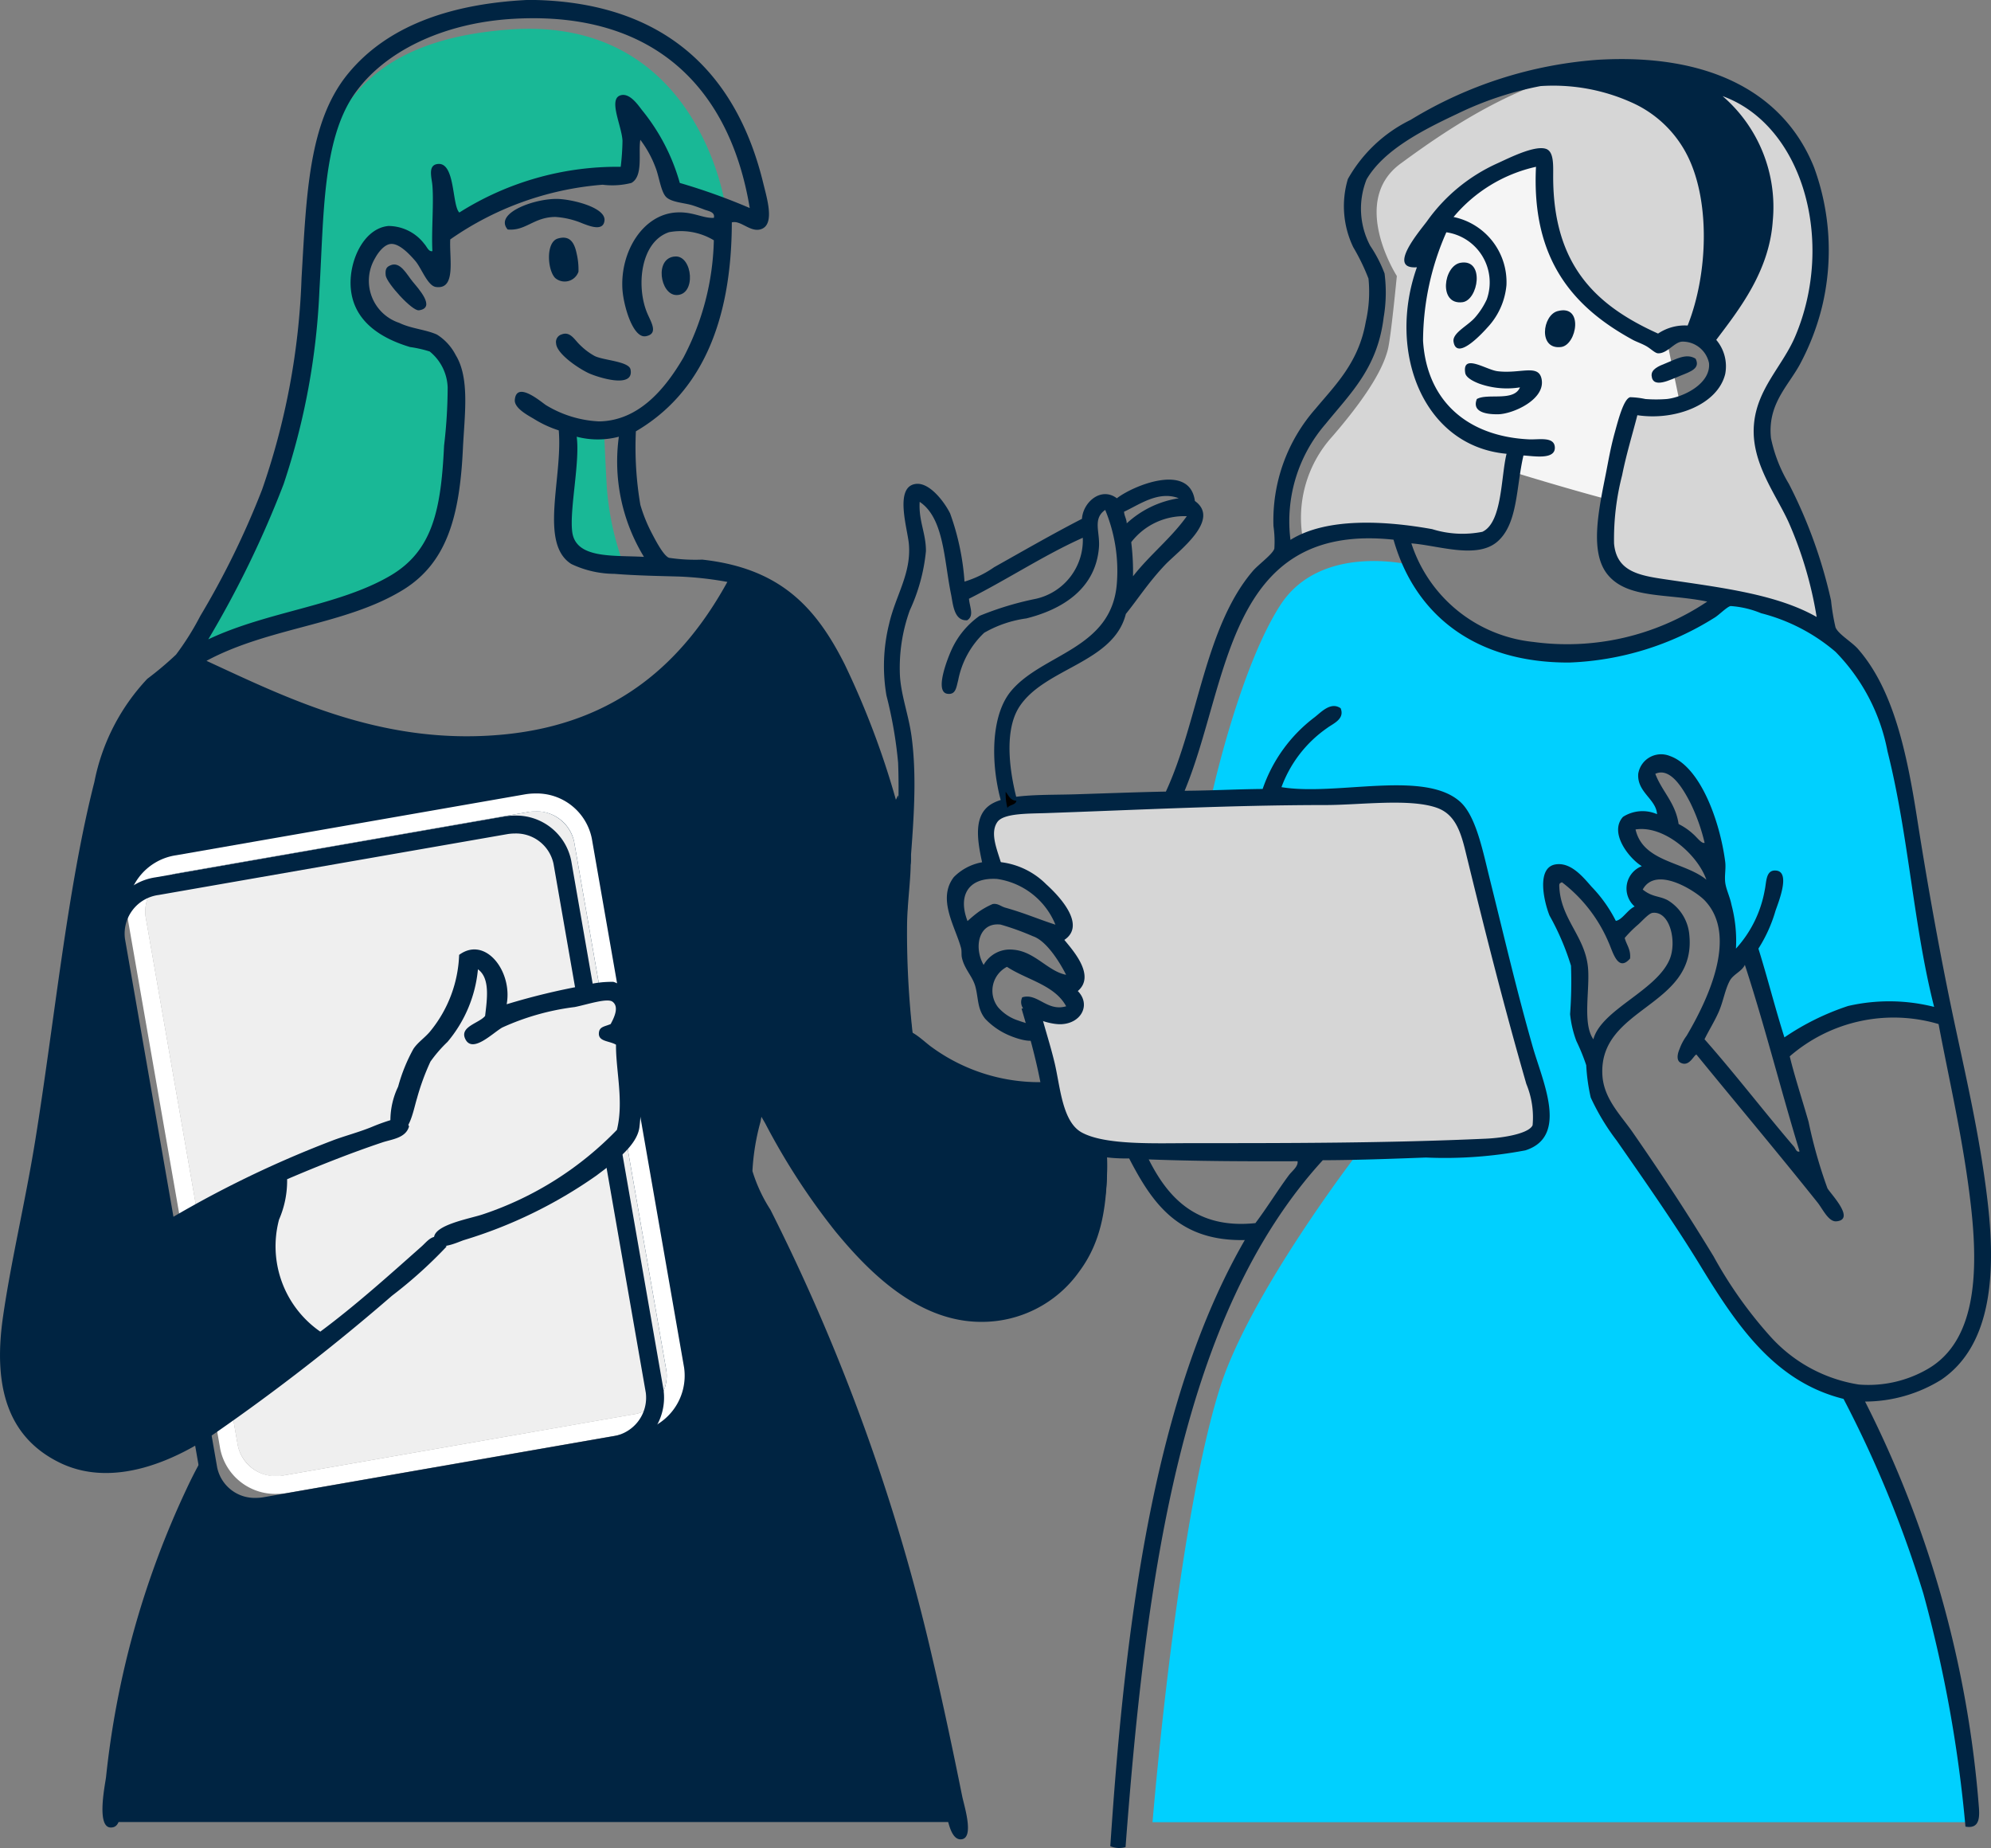 <?xml version="1.0" encoding="UTF-8"?> <svg xmlns="http://www.w3.org/2000/svg" width="96.979" height="90" viewBox="0 0 96.979 90"><rect x="0" y="0" width="96.979" height="90" fill="#808080" stroke="none"/><defs><style>.a{fill:#f5f5f5;}.a,.b,.c,.d,.e,.f,.i{fill-rule:evenodd;}.b{fill:#d6d6d6;}.c,.h{fill:#002442;}.d{fill:#19b896;}.e{fill:#00d0ff;}.f{fill:#efefef;}.g{fill:#fff;}</style></defs><g transform="translate(-2106.104 -775.142)"><path class="a" d="M2248.41,802.409s.349-10.808.874-11.4,5.939-4.081,5.939-4.081l4.193,2.97s1.766,3.1,1.756,3.91,2.205,11.026,2.205,11.026a2.044,2.044,0,0,1-1.1,1.4C2261.338,806.674,2248.41,802.409,2248.41,802.409Z" transform="translate(-74.62 -6.183)"></path><path class="b" d="M2207.043,860.077s-1.465-2.945,2.184-3.013,17.951-.262,17.951-.262,2.742-.429,3.232,1.572,3.363,13.277,3.363,13.277a1.308,1.308,0,0,1-.83,2.009c-1.683.457-20.222.262-20.222.262s-1.719.2-2.358-2.009-1.136-4.717-1.136-4.717,2.075.649,2.1,0-.743-.961-.743-.961,1.04-.119.7-.917a8.043,8.043,0,0,0-1.354-1.835s1.249-.243.567-1.135-1.614-1.827-2.184-1.878A4.391,4.391,0,0,1,2207.043,860.077Z" transform="translate(-52.776 -42.799)"></path><path class="b" d="M2249.761,800.479s-.418,4.157-1.486,4.324-5.875-.741-7.206-.262a7.26,7.26,0,0,1-1.615.48,5.887,5.887,0,0,1,1.4-5.154c2.151-2.487,2.559-3.673,2.707-4.236s.438-3.582.438-3.582-2.332-3.629.181-5.472c2.65-1.943,7.927-5.652,13.358-4.661,5.466,1,7.472,6.317,7.031,9.914a9.31,9.31,0,0,1-1.354,3.887c-1.13,1.811-1.567,3.19-1.441,3.844.191,1,1.964,4.394,2.358,5.939a31.082,31.082,0,0,1,.611,3.757,15.772,15.772,0,0,0-5.721-1.66c-3.7-.451-4.7-1.1-4.892-2.183s1.441-6.945,1.441-6.945,3.631.329,3.931-1.485c.5-3.01-2.533-1.79-2.533-1.79s-3.986-1.438-5.067-4.019a9.468,9.468,0,0,1-.7-4.8,7.156,7.156,0,0,0-4.105,1.922c-1.719,1.736-1.442,2.184-1.442,2.184s-2.387,6.193.742,8.473S2249.761,800.479,2249.761,800.479Z" transform="translate(-69.857 -3.466)"></path><path class="c" d="M2273.023,795.139a8.775,8.775,0,0,0,2.708-7.076,6.655,6.655,0,0,0-3.8-5.634,12.252,12.252,0,0,0-2.183-.437,24.678,24.678,0,0,0-3.8.35,7.542,7.542,0,0,1,4.455,1.354c5.2,3.617,1.922,11.094,1.922,11.094Z" transform="translate(-83.816 -3.586)"></path><path class="d" d="M2164.217,819.515s-.162,2.821-.262,3.538-.524,2.1.787,2.446a4.009,4.009,0,0,0,1.921.175,13.717,13.717,0,0,1-.742-3.538c-.078-1.306-.131-2.664-.131-2.664a1.425,1.425,0,0,1-.787.044A1.745,1.745,0,0,0,2164.217,819.515Z" transform="translate(-30.258 -23.244)"></path><path class="e" d="M2239.347,845.427c.845,1.9,3.406,12.972,3.406,12.972s1.32,2.435-.917,2.62-7.774.481-7.774.481-5.179,6.73-6.639,11.312c-1.956,6.14-3.112,19.047-3.294,21.184h40.193c-.117-.732-1.784-11.022-2.876-13.366-1.132-2.431-3.363-7.425-3.363-7.425s-2.984-.084-7.381-7.119c-2.268-3.628-4.035-6.13-4.717-7.6-.64-1.379-.262-1.834-.262-1.834a8.093,8.093,0,0,1-1-3.1,5.6,5.6,0,0,0-.437-2.577c-.313-.739-1.419-2.887-.743-3.1,1.165-.369,3.145,2.751,3.145,2.751l1.572-.961s-.661-.687-.569-1.135.918-.786.918-.786-1.81-1.468-1.441-2.14,2.009,0,2.009,0a3.835,3.835,0,0,0-.394-1.442c-.335-.557-.816-1.955.087-1.878s1.728,1.033,2.228,2.752a20.748,20.748,0,0,1,.655,3.057,9.446,9.446,0,0,0,.262,1.965,8.462,8.462,0,0,1,.131,2.315l1.179-.961,1.441,5.023s2.249-1.785,3.975-1.878a14.993,14.993,0,0,1,3.712.393l-1.966-12.666s-1.091-5.122-3.581-6.376a17.013,17.013,0,0,0-4.717-1.573s-6.575,4.521-11.531,2.1c-4.352-2.13-3.974-3.669-3.974-3.669s-4.362-1.089-6.333,1.965-3.32,9.172-3.32,9.172l8.954.131S2238.5,843.528,2239.347,845.427Z" transform="translate(-61.888 -30.114)"></path><path class="c" d="M2110.122,876.947a8.562,8.562,0,0,0,6.464-1.267l5.634-4.367s-1.5,0-2.228-3.1c-.719-3.076,1.482-5.443,1-5.459a29.575,29.575,0,0,0-4.324,2.009,8.4,8.4,0,0,1-2.052,1.092l-2.227-12.1s-1.249-3.782,1.048-4.63,17.121-3.014,17.121-3.014,2.33-.656,3.188,1.354,1.311,6.813,1.311,6.813,1.741-.719,1.921.306a3.162,3.162,0,0,1-.087,1.659,3.777,3.777,0,0,1,.481,2.053,6.831,6.831,0,0,1-.219,2.62c-.279.5-.7,1.31-.7,1.31l1.835,10.526s.793,2.659-1.311,3.232-17.732,3.45-17.732,3.45a1.549,1.549,0,0,1-1.529-.393,10.987,10.987,0,0,1-.961-1.4,38.363,38.363,0,0,0-3.537,9.259c-.778,4.2-1.136,7.73-1.136,7.73l.394,0h40.8c-.355-1.5-3.769-15.767-6.215-22.188-2.584-6.781-4.412-9.3-4.412-9.3l.786-3.843s4.076,7.952,7.687,9.652a6.349,6.349,0,0,0,8.385-2.314,7.313,7.313,0,0,0,.568-4.8,1.289,1.289,0,0,1-1.4-.48,5.158,5.158,0,0,1-1.092-2.271,12.84,12.84,0,0,1-4.192-.786c-1.232-.688-2.839-1.747-2.839-1.747a44.277,44.277,0,0,1-.175-4.542c.1-1.315.306-4.542.306-4.542s-2.536-8.71-3.8-10.264a22.671,22.671,0,0,0-4.105-3.407,14.8,14.8,0,0,1-11.312,8.123c-8.314,1.122-15.549-3.843-15.549-3.843a8.632,8.632,0,0,0-4.5,6.158c-.836,4.52-4.324,25.507-4.324,25.507S2106.315,876.193,2110.122,876.947Z" transform="translate(-0.491 -30.756)"></path><path class="d" d="M2125.273,808.995s4.97-7.173,5.678-13.976-1.591-16.093,10.089-16.9c9.133-.633,10.438,8.56,10.438,8.56l-2.184-.655s-.648-1.061-1.135-1.965a26.051,26.051,0,0,0-1.441-2.227,6.973,6.973,0,0,1,.219,2.14c-.127.791-.262,1.31-.262,1.31s-3.922.136-5.679,1.005-2.838,1.529-2.838,1.529l-.437-2.49-.088,4.673s-2.711-3.941-3.712-.7c-1.123,3.638,3.45,4.018,3.45,4.018a2.709,2.709,0,0,1,1.092,2.4c-.15,1.566-.138,7.5-2.184,8.866S2125.273,808.995,2125.273,808.995Z" transform="translate(-10.052 -1.543)"></path><g transform="translate(2112.296 813.784)"><path class="f" d="M2122.619,861.217l16.98-2.964a1.9,1.9,0,0,1,2.26,1.447l4.493,25.762a1.9,1.9,0,0,1-1.636,2.127l-16.981,2.964a1.9,1.9,0,0,1-2.259-1.447l-4.493-25.763A1.9,1.9,0,0,1,2122.619,861.217Z" transform="translate(-2120.085 -857.347)"></path><path class="g" d="M2139.008,857.257a1.864,1.864,0,0,1,1.888,1.479l4.493,25.762a1.9,1.9,0,0,1-1.636,2.127l-16.98,2.964a2.134,2.134,0,0,1-.371.032,1.864,1.864,0,0,1-1.887-1.479l-4.493-25.762a1.9,1.9,0,0,1,1.636-2.126l16.98-2.964a2.152,2.152,0,0,1,.372-.032Zm0-.873a3.011,3.011,0,0,0-.521.045l-16.98,2.964a2.776,2.776,0,0,0-2.346,3.137l4.494,25.763a2.733,2.733,0,0,0,2.748,2.2,3.063,3.063,0,0,0,.522-.045l16.98-2.964a2.777,2.777,0,0,0,2.347-3.137l-4.494-25.763a2.733,2.733,0,0,0-2.748-2.2Z" transform="translate(-2119.122 -856.384)"></path></g><path class="h" d="M2136.9,859.52a1.863,1.863,0,0,1,1.887,1.479l4.494,25.755a1.9,1.9,0,0,1-1.636,2.126l-16.982,2.963a2.155,2.155,0,0,1-.371.032,1.863,1.863,0,0,1-1.888-1.479l-4.493-25.755a1.9,1.9,0,0,1,1.635-2.126l16.982-2.963a2.208,2.208,0,0,1,.372-.032Zm0-.873a3.081,3.081,0,0,0-.522.046l-16.982,2.963a2.775,2.775,0,0,0-2.346,3.136l4.493,25.755a2.734,2.734,0,0,0,2.749,2.2,3.046,3.046,0,0,0,.521-.045l16.983-2.963a2.776,2.776,0,0,0,2.347-3.136l-4.494-25.755a2.733,2.733,0,0,0-2.747-2.2Z" transform="translate(-5.721 -43.787)"></path><path class="c" d="M2119.017,898.844l6.6-3.515-.357,2.862.357,2.663,2.067,2.782-7.035,5.088-2.9-4.372Z" transform="translate(-6.104 -63.021)"></path><g transform="translate(2106.104 775.142)"><path class="c" d="M2131.749,775.142h.437c6.293.155,9.788,3.545,11.092,8.909.177.725.557,1.947-.043,2.227-.539.251-1.036-.432-1.485-.306-.01,4.94-1.551,8.348-4.673,10.175a16.686,16.686,0,0,0,.218,3.581,7.474,7.474,0,0,0,.568,1.4c.188.36.564,1.08.829,1.179a8.544,8.544,0,0,0,1.616.088c3.813.419,5.548,2.332,6.944,5.109a40.76,40.76,0,0,1,2.751,7.555c.123.449.941,2.475.088,2.489-.512.009-.652-1.165-.83-1.834a44.4,44.4,0,0,0-2.009-5.983c-1.093-2.585-2.158-4.989-4.76-5.938-2.5,4.108-5.689,7.4-11.7,7.992-6.423.627-11.284-1.927-15.59-3.931-3.448,1.92-4.09,6.939-4.847,11.573-.773,4.737-1.361,9.848-2.183,14.28a56.419,56.419,0,0,0-1.223,6.987c-.158,2.666.947,4.485,3.1,5.154,2.345.726,4.667-.751,6.157-1.7,1.745-1.116,3.168-2.273,4.76-3.494-.3-.472-.773-.875-1.179-1.4a5.451,5.451,0,0,1-.961-1.747,8.03,8.03,0,0,1,.349-4.541,55.156,55.156,0,0,0-5.5,2.969c-.487.313-1.139,1.128-1.79.612,0-.74.84-1.033,1.353-1.354a52.065,52.065,0,0,1,9.04-4.5c.584-.227,1.337-.416,2.009-.7a9.578,9.578,0,0,1,1-.349c.4-.113.528-.045.742.349-.16.578-.833.626-1.31.786-1.584.531-3.2,1.179-4.63,1.79a4.729,4.729,0,0,1-.393,1.965,5.055,5.055,0,0,0,2.009,5.458c1.714-1.271,3.38-2.771,4.934-4.149.21-.185.427-.488.743-.48a1.027,1.027,0,0,0,.48.48,22.072,22.072,0,0,1-2.664,2.4,101.253,101.253,0,0,1-8.6,6.682c-1.833,1.261-4.925,2.756-7.6,1.441-2.355-1.16-3.273-3.433-2.751-7.075.393-2.742,1.086-5.6,1.572-8.6.935-5.774,1.558-12.275,2.882-17.468a10.168,10.168,0,0,1,2.577-5.022,16.3,16.3,0,0,0,1.4-1.179,13.338,13.338,0,0,0,1.179-1.878,40.728,40.728,0,0,0,3.013-6.158,34.836,34.836,0,0,0,1.922-10.306c.239-4.066.343-7.618,2.271-9.957C2124.914,776.472,2127.9,775.342,2131.749,775.142Zm-.655.917c-3.44.2-6.3,1.61-7.73,3.668-1.562,2.247-1.484,5.942-1.7,9.52a34.3,34.3,0,0,1-1.747,9.476,49.351,49.351,0,0,1-3.668,7.555c2.88-1.366,6.34-1.622,8.865-3.1,2.078-1.217,2.473-3.241,2.62-6.332a24.518,24.518,0,0,0,.175-2.839,2.356,2.356,0,0,0-.874-1.747,5.8,5.8,0,0,0-.961-.218c-1.381-.415-2.731-1.222-2.882-2.838-.122-1.307.612-2.945,1.834-3.057a2.212,2.212,0,0,1,1.747.874c.124.133.21.395.393.349-.054-.947.071-2.282,0-3.188-.029-.37-.231-.964.219-1.048.907-.17.722,2,1.092,2.358a14.4,14.4,0,0,1,7.861-2.227,11.936,11.936,0,0,0,.087-1.267c-.035-.746-.743-2.1-.043-2.227.429-.075.81.5,1,.742a9.8,9.8,0,0,1,1.834,3.538,29.751,29.751,0,0,1,3.407,1.222C2141.677,779.554,2138.068,775.649,2131.094,776.059Zm5.764,7.992a3.764,3.764,0,0,1-1.4.087,15,15,0,0,0-7.423,2.664c-.05.931.3,2.458-.7,2.315-.406-.058-.7-.917-1-1.266-.266-.308-.763-.849-1.179-.83-.346.015-.656.454-.786.7a2.157,2.157,0,0,0,1.179,3.144c.586.284,1.267.319,1.834.568a2.551,2.551,0,0,1,.917,1c.7,1.138.428,2.932.35,4.585-.157,3.311-.8,5.554-2.926,6.857-2.8,1.711-6.516,1.81-9.563,3.449,3.978,1.834,8.651,4.172,14.542,3.581,5.522-.555,8.715-3.59,10.83-7.424a16.764,16.764,0,0,0-2.358-.262c-.938-.026-2.1-.046-3.144-.131a4.942,4.942,0,0,1-2.1-.48c-1.579-1-.41-4.206-.611-6.507a5.346,5.346,0,0,1-1.223-.568c-.29-.171-.95-.518-.917-.917.082-.971,1.347.158,1.528.262a5.455,5.455,0,0,0,2.576.786c1.968-.029,3.254-1.646,4.105-3.1a12.855,12.855,0,0,0,1.485-5.721,3.122,3.122,0,0,0-2.184-.393c-1.413.478-1.607,2.691-1.047,3.974.185.425.54.983-.087,1.092s-1.092-1.513-1.136-2.315c-.1-1.813,1-3.611,2.62-3.712.814-.051,1.292.293,1.835.262.075-.287-.279-.333-.437-.393-.185-.07-.419-.159-.611-.219-.387-.119-1-.142-1.266-.393s-.353-1.017-.525-1.441a5.294,5.294,0,0,0-.742-1.354C2137.185,782.576,2137.452,783.719,2136.858,784.051Zm-2.882,16.987c.166,1.329,1.989,1.139,3.494,1.223a8.911,8.911,0,0,1-1.223-5.851,4.052,4.052,0,0,1-2.053,0C2134.36,797.644,2133.839,799.94,2133.976,801.038Z" transform="translate(-2106.104 -775.142)"></path><path class="c" d="M2245.007,846.585a52.593,52.593,0,0,1,5.546,19.783c.03.46.037,1.041-.656.917a64.662,64.662,0,0,0-2.052-11.354,55.5,55.5,0,0,0-3.887-9.476c-3.352-.834-5.193-3.566-6.987-6.507-1.215-1.991-2.689-4.1-4.061-6.07a11.08,11.08,0,0,1-1.266-2.1,9.245,9.245,0,0,1-.219-1.572,9.7,9.7,0,0,0-.48-1.179,5.2,5.2,0,0,1-.306-1.31,21.651,21.651,0,0,0,.044-2.358,12.48,12.48,0,0,0-1.048-2.446c-.269-.674-.654-2.345.306-2.489.743-.112,1.335.622,1.747,1.092a6.781,6.781,0,0,1,1.179,1.66c.317-.052.565-.537.917-.7a1.167,1.167,0,0,1,.349-1.965c-.606-.362-1.618-1.625-.917-2.4a1.766,1.766,0,0,1,1.659-.131c-.049-.744-.979-1.064-.917-1.965a1.127,1.127,0,0,1,1.529-.873c1.506.515,2.456,3.21,2.707,5.153.043.33-.038.665,0,1s.231.709.305,1.092a6.844,6.844,0,0,1,.219,2.14,5.7,5.7,0,0,0,1.4-2.839c.092-.4.04-1.021.568-.961.708.08.088,1.572-.044,1.965a7.09,7.09,0,0,1-.83,1.835c.444,1.419.817,2.91,1.267,4.323a12.392,12.392,0,0,1,3.1-1.529,8.939,8.939,0,0,1,4.192.044c-1.014-3.981-1.233-8.327-2.271-12.446a9.43,9.43,0,0,0-2.533-4.847,8.99,8.99,0,0,0-3.624-1.878,4.689,4.689,0,0,0-1.485-.35c-.181.036-.578.448-.786.568a14.255,14.255,0,0,1-7.074,2.183c-4.478.021-7.49-2.225-8.559-5.983-8.16-.867-7.988,6.976-10.175,12.228,1.288-.007,2.515-.076,3.8-.088a7.369,7.369,0,0,1,2.533-3.494c.315-.244.785-.77,1.266-.437.214.529-.371.747-.655.961a6.031,6.031,0,0,0-2.227,2.882c2.672.441,6.93-.851,8.69.7.771.679,1.1,2.333,1.441,3.712.71,2.845,1.3,5.4,2.1,8.209.48,1.7,1.777,4.387-.349,5.066a20.976,20.976,0,0,1-4.848.35c-1.768.067-3.552.129-5.022.131-6.858,7.495-8.6,20.1-9.607,33.451a1.114,1.114,0,0,1-.742-.044c.735-11.113,2.161-21.915,6.551-29.52-3.277.073-4.538-1.868-5.634-3.974-2.369.04-3.854-.8-4.105-2.882a9.135,9.135,0,0,1-6.113-1.834c-.454-.326-1.021-.61-1.179-1.135.361-.962,1.281.08,1.79.437a8.892,8.892,0,0,0,5.284,1.7c-.244-1.255-.576-2.424-.917-3.581.2-.035.733.009.873-.043.264,1.037.526,1.794.742,2.707.269,1.139.366,2.84,1.31,3.363,1.145.634,3.612.524,5.372.524,4.7,0,9.518,0,14.324-.218.921-.042,2.1-.261,2.271-.655a4.246,4.246,0,0,0-.305-2.009c-1.092-3.792-1.993-7.353-2.97-11.354-.248-1.015-.538-1.8-1.4-2.1-1.325-.463-3.74-.13-5.415-.13-4.519,0-9.052.234-13.625.393-.845.029-2.059,0-2.358.437-.48.694.265,1.838.305,2.577a6.679,6.679,0,0,1-.917-.044c-.277-1.258-.734-2.848.393-3.45.88-.469,2.55-.389,4.062-.437,1.577-.05,3.159-.109,4.367-.131,1.573-3.386,1.89-8,4.236-10.743.271-.317.974-.819,1.048-1.092a5.256,5.256,0,0,0-.043-1.092,8.222,8.222,0,0,1,2.052-5.721c.963-1.156,2.1-2.246,2.445-4.236a6.5,6.5,0,0,0,.131-2.1,10.3,10.3,0,0,0-.742-1.528,4.614,4.614,0,0,1-.262-3.319,7.048,7.048,0,0,1,3.057-2.882,20.306,20.306,0,0,1,9.127-2.926c5.4-.317,9.055,1.582,10.524,5.241a11.728,11.728,0,0,1,.393,6.769,11.975,11.975,0,0,1-1.092,2.838c-.585,1.068-1.575,1.934-1.4,3.581a7.144,7.144,0,0,0,.874,2.227,23.592,23.592,0,0,1,2.052,5.677,10.375,10.375,0,0,0,.218,1.31c.139.333.794.708,1.092,1.048,1.726,1.968,2.38,5.046,2.882,8.253.481,3.074,1.063,6.334,1.7,9.389.621,2.963,1.37,6.068,1.747,9.389.425,3.744.052,6.979-2.271,8.559A7.075,7.075,0,0,1,2245.007,846.585Zm-7.555-60.089a12.093,12.093,0,0,1-.262,7.729,9.214,9.214,0,0,0,2.533-5.589,7.86,7.86,0,0,0-4.279-6.42,11,11,0,0,0-2.882-.131A6.568,6.568,0,0,1,2237.451,786.5Zm-1.179-.742a5.574,5.574,0,0,0-2.664-2.446,9.3,9.3,0,0,0-4.41-.786,16.309,16.309,0,0,0-4.062,1.354c-1.7.8-3.574,1.76-4.41,3.188a3.854,3.854,0,0,0,.175,3.232,6.623,6.623,0,0,1,.7,1.353,7.209,7.209,0,0,1-.044,2.14c-.3,2.468-1.6,3.673-2.839,5.2a7.235,7.235,0,0,0-1.7,5.633c1.76-1.1,4.6-.936,6.9-.524a4.955,4.955,0,0,0,2.446.131c.977-.454.9-2.68,1.18-3.8-4.062-.368-5.832-4.968-4.367-9.083-1.455.106.074-1.689.48-2.227a8.47,8.47,0,0,1,3.449-2.839c.569-.259,1.809-.888,2.359-.7.388.134.35.788.349,1.353,0,4.368,2.136,6.3,5.109,7.642a2.333,2.333,0,0,1,1.441-.392C2237.387,791.608,2237.474,787.954,2236.272,785.753Zm4.236,3.362c-.178,2.448-1.647,4.3-2.751,5.765a1.989,1.989,0,0,1,.437,1.66c-.36,1.484-2.415,2.289-4.28,2.009-.222.876-.535,1.884-.742,2.926a12.46,12.46,0,0,0-.393,3.319c.12,1.356,1.193,1.556,2.489,1.747,2.782.41,5.44.73,7.38,1.834a18.908,18.908,0,0,0-1.353-4.586c-.619-1.383-1.866-2.939-1.7-4.8.152-1.744,1.394-2.829,2.009-4.279,1.952-4.6.391-10.268-3.537-11.7A7.131,7.131,0,0,1,2240.508,789.116Zm-15.547-.218a3.237,3.237,0,0,1,2.577,3.319,3.464,3.464,0,0,1-.917,2.052c-.1.108-1.5,1.712-1.66.7-.065-.426.695-.77,1.049-1.179a3.7,3.7,0,0,0,.567-.873,2.466,2.466,0,0,0-1.966-3.275,13.16,13.16,0,0,0-1.135,5.284c.183,2.944,2.176,4.656,5.153,4.8.481.024,1.247-.152,1.266.393.022.628-1.085.411-1.529.393-.363,1.556-.266,3.32-1.267,4.192s-2.883.185-4.192.088a7,7,0,0,0,5.939,4.8,12.258,12.258,0,0,0,8.472-1.965c-1.945-.405-3.872-.122-4.848-1.31-.89-1.083-.447-3.12-.087-4.934.126-.638.229-1.261.437-2.009.159-.574.427-1.623.743-1.7a3.95,3.95,0,0,1,.742.088,6.825,6.825,0,0,0,1.048,0c.824-.093,2.144-.755,2.052-1.747a1.312,1.312,0,0,0-1.31-1.048c-.386.022-.729.593-1.179.568-.145-.009-.347-.224-.568-.349s-.49-.216-.654-.305c-2.893-1.578-4.943-3.9-4.717-8.428A7.3,7.3,0,0,0,2224.961,788.9Zm11.528,28.516c-.362-.7-.975-1.733-1.7-1.4.327.866.982,1.405,1.135,2.446a3.078,3.078,0,0,1,.7.48c.2.171.413.482.567.437A9.237,9.237,0,0,0,2236.49,817.414Zm-2.663,1.31c.368,1.6,2.369,1.562,3.45,2.446C2236.852,819.953,2235.22,818.506,2233.826,818.724Zm2.184,11.354c-.193-.108-.151-.406-.043-.655a2.562,2.562,0,0,1,.349-.655c.95-1.614,2.565-4.835.873-6.594-.427-.443-2.365-1.707-3.013-.524.472.38.808.3,1.223.524a2.185,2.185,0,0,1,1.048,1.7c.341,3.512-4.423,3.484-4.236,6.812.064,1.154.905,1.959,1.485,2.8,1.427,2.059,2.6,3.844,3.93,6.026a20.762,20.762,0,0,0,2.751,3.886,7.32,7.32,0,0,0,4.323,2.358,5.762,5.762,0,0,0,3.406-.786c2.263-1.35,2.444-4.547,2.052-7.948-.361-3.137-1.03-5.956-1.572-8.821a7.725,7.725,0,0,0-7.249,1.572c.227.945.6,2.083.917,3.188a23.511,23.511,0,0,0,.917,3.231c.112.231,1.406,1.53.437,1.616-.382.033-.67-.608-.917-.917-1.966-2.462-3.977-4.85-5.9-7.206C2236.654,829.726,2236.435,830.316,2236.01,830.078Zm-5.9-8.647c.032,1.635,1.253,2.465,1.4,4.018.1,1.078-.281,2.725.262,3.494.388-1.448,3.059-2.351,3.712-3.886.366-.864.021-2.373-.83-2.271-.183.022-.52.411-.7.568a5.711,5.711,0,0,0-.655.654c.084.337.3.545.262,1-.6.694-.844-.342-1.048-.786a7.248,7.248,0,0,0-2.27-2.926C2230.115,821.344,2230.115,821.388,2230.115,821.431Zm8.3,4.673c-.225.422-.314,1-.524,1.484s-.488.914-.7,1.354c1.465,1.655,2.942,3.578,4.367,5.24.054.064.124.292.262.219-.915-3-1.7-6.132-2.664-9.083C2239,825.646,2238.594,825.765,2238.412,826.1Zm-23.1,11.791c.54-.714,1.088-1.6,1.616-2.314.172-.233.473-.436.438-.7-2.457.01-4.893,0-7.25-.088C2211.031,836.615,2212.413,838.2,2215.311,837.895Z" transform="translate(-2154.162 -778.33)"></path><path class="c" d="M2157.939,797c-.7-.818,1.432-1.559,2.532-1.484.781.053,2.248.446,2.184,1.048-.058.542-.717.275-1.092.131a4.035,4.035,0,0,0-1.31-.306C2159.2,796.4,2158.822,797.083,2157.939,797Z" transform="translate(-2133.211 -785.824)"></path><path class="c" d="M2162.756,799.518c.621-.182.816.255.917.742a3.407,3.407,0,0,1,.087.874.711.711,0,0,1-1.135.306C2162.246,801.06,2162.156,799.693,2162.756,799.518Z" transform="translate(-2135.583 -787.902)"></path><path class="c" d="M2174.528,801.4c.846-.042,1.032,1.9.043,1.878C2173.785,803.259,2173.494,801.45,2174.528,801.4Z" transform="translate(-2141.633 -788.91)"></path><path class="c" d="M2254.9,802.029c1.186-.193.859,1.823.087,1.922C2253.8,804.1,2254.057,802.165,2254.9,802.029Z" transform="translate(-2183.751 -789.234)"></path><path class="c" d="M2145.814,802.268c.482-.222.795.423,1.092.786.276.338,1.155,1.285.305,1.4-.326.043-1.571-1.329-1.616-1.7C2145.554,802.4,2145.678,802.331,2145.814,802.268Z" transform="translate(-2126.808 -789.342)"></path><path class="c" d="M2264.931,806.954c1.291-.352.941,1.649.175,1.747C2263.983,808.845,2264.191,807.156,2264.931,806.954Z" transform="translate(-2189.066 -791.802)"></path><path class="c" d="M2163.311,809.345c.435-.173.636.267.917.524a3.153,3.153,0,0,0,.7.524c.417.212,1.668.258,1.747.655.195.987-1.692.348-2.052.175-.55-.264-1.545-.954-1.573-1.442A.384.384,0,0,1,2163.311,809.345Z" transform="translate(-2135.963 -793.056)"></path><path class="c" d="M2277.384,811.741c.239.469-.226.625-.742.83-.476.189-1.345.656-1.4,0-.025-.315.335-.468.7-.611C2276.437,811.764,2276.935,811.458,2277.384,811.741Z" transform="translate(-2194.794 -794.273)"></path><path class="c" d="M2256.7,814.077c.524-.3,1.8.144,2.1-.568a4.035,4.035,0,0,1-1.965-.175c-.232-.086-.658-.276-.7-.524-.161-.981,1.017-.156,1.572-.088,1.1.136,1.972-.354,2.14.349.242,1.015-1.387,1.733-2.1,1.747C2257.167,814.83,2256.448,814.715,2256.7,814.077Z" transform="translate(-2184.765 -794.644)"></path><path class="c" d="M2179.369,846.443c.586-.223,1.8.714,2.271,1.048a7.745,7.745,0,0,1,3.712,7.118,8.439,8.439,0,0,1-1.747,4.279,8.866,8.866,0,0,0-.83,1.136,13.391,13.391,0,0,0-.437,2.4c-.28,1.613-.564,3.036-.874,4.717a11.085,11.085,0,0,0-.393,2.4,7.5,7.5,0,0,0,.874,1.878,96.608,96.608,0,0,1,7.9,21.879c.478,2.035.984,4.41,1.441,6.681.089.443.589,1.98,0,2.1-.653.129-.772-1.389-.874-1.878-1.75-8.5-3.773-16.191-6.856-23.188-.8-1.807-1.643-3.777-2.577-5.634a9.571,9.571,0,0,1-.917-1.79,9.772,9.772,0,0,1,.305-1.223c.469-2.548.922-5.044,1.4-7.6a7.045,7.045,0,0,1,.218-1.267c.165-.385.49-.5.7-.786a7.887,7.887,0,0,0,1.79-4.323,6.246,6.246,0,0,0-1.7-4.76,12.058,12.058,0,0,0-2.75-2.1C2179.61,847.3,2178.815,846.907,2179.369,846.443Z" transform="translate(-2144.421 -812.511)"></path><path class="c" d="M2121.877,923.327c-.04.247.16,1.1.131,1.354a11.4,11.4,0,0,1-.917,1.877,44.64,44.64,0,0,0-3.624,14.411c-.028.286,0,.891-.48.873-.7-.025-.258-2.122-.219-2.445a43.58,43.58,0,0,1,3.931-14.061,20.123,20.123,0,0,1,1.048-1.965C2121.817,923.383,2121.821,923.329,2121.877,923.327Z" transform="translate(-2111.604 -852.844)"></path></g><g transform="translate(2142.803 798.498)"><path class="c" d="M2203.209,840.221a3,3,0,0,0-.7.261c-.675-1.866-.8-4.614.305-5.938,1.53-1.835,4.906-2.032,5.153-5.241a7.766,7.766,0,0,0-.567-3.581c-.628.441-.243,1.078-.305,1.835-.167,2.023-1.8,3.016-3.538,3.45a5.63,5.63,0,0,0-2.053.7,4.312,4.312,0,0,0-1.266,2.315c-.093.342-.113.712-.524.655-.674-.094.076-1.881.219-2.183a4.073,4.073,0,0,1,1.354-1.616,15.158,15.158,0,0,1,2.751-.83,2.931,2.931,0,0,0,2.271-2.969c-1.843.82-3.676,2.03-5.545,2.969.032.406.268.828-.087,1.048-.651.044-.69-.8-.786-1.266-.345-1.672-.34-3.709-1.528-4.5-.057.933.31,1.528.305,2.4a8.885,8.885,0,0,1-.786,2.882,8.247,8.247,0,0,0-.48,3.188c.06.981.429,1.926.568,2.969.424,3.179-.257,6.695-.262,10.044a42.739,42.739,0,0,0,.874,7.992c.055.278.22.756-.131.83-.156.033-.285.187-.481-.524-1.044-3.786-.917-8.934-.7-13.319.057-1.167.09-2.576.043-3.756a20.71,20.71,0,0,0-.568-3.275,8.52,8.52,0,0,1,.131-3.494c.316-1.382,1.088-2.447.961-3.886-.066-.748-.728-2.809.35-2.926.667-.072,1.385.884,1.66,1.441a12.225,12.225,0,0,1,.7,3.318,5.081,5.081,0,0,0,1.441-.7c1.386-.777,2.831-1.611,4.28-2.358.054-.818.938-1.576,1.7-1,.789-.615,3.551-1.757,3.8.131,1.287.926-.827,2.454-1.441,3.1-.827.871-1.338,1.684-1.921,2.4-.6,2.4-3.973,2.628-5.2,4.541C2202.448,836.521,2202.733,838.61,2203.209,840.221Zm5.109-14.411c.015.217.122.343.131.567a4.81,4.81,0,0,1,2.533-1.222C2209.988,824.768,2209.032,825.486,2208.319,825.809Zm.35,1.485a12.081,12.081,0,0,1,.087,1.66c.809-1.04,1.851-1.847,2.62-2.926A3.254,3.254,0,0,0,2208.668,827.294Z" transform="translate(-2190.266 -824.246)"></path><path class="c" d="M2199.741,888.552a1.345,1.345,0,0,0,.7.044c.346,4-1.143,6.841-3.843,7.948-2.509,1.028-4.907-.139-6.507-1.354a22.435,22.435,0,0,1-6.157-7.9,3.46,3.46,0,0,1-.655-1.965c.634-.331,1.024,1.082,1.266,1.572a28,28,0,0,0,3.188,4.935c1.413,1.774,3.6,4.222,6.42,4.411a4.892,4.892,0,0,0,3.974-1.572C2199.371,893.39,2199.944,891.231,2199.741,888.552Z" transform="translate(-2183.261 -856.245)"></path></g><path class="f" d="M2162.988,876.9l2.786-.378s.393.283.393.378v1.591s.237,1.039.237,1.118.063,2.5.094,2.551a10.974,10.974,0,0,1-.2,1.839c-.079.1-1.307.822-1.465.932s-1.464.2-1.653-.378S2162.988,876.9,2162.988,876.9Z" transform="translate(-29.828 -53.16)"></path><g transform="translate(2125.095 821.381)"><path class="c" d="M2151.719,875.024a33.161,33.161,0,0,1,3.8-.917,5,5,0,0,1,1.4-.174,1.559,1.559,0,0,1,.786,2.4c.527.558.274,1.413.349,2.1.026.239.148.457.175.7a9.678,9.678,0,0,1-.043,1.878c-.116.9-1.226,1.7-2.1,2.358a22.572,22.572,0,0,1-6.462,3.144c-.354.122-1.4.631-1.442-.088-.043-.663,1.784-.963,2.4-1.178a16.2,16.2,0,0,0,6.507-4.106c.344-1.391-.057-2.895-.044-4.148-.337-.2-.9-.14-.829-.611.039-.268.277-.272.568-.393.162-.3.434-.841.087-1.092-.261-.188-1.258.148-1.834.262a12.1,12.1,0,0,0-3.538,1c-.49.289-1.441,1.26-1.79.568-.31-.616.674-.776.96-1.135.1-.84.247-1.84-.349-2.271a6.4,6.4,0,0,1-1.485,3.538,6.5,6.5,0,0,0-.83.96,11.548,11.548,0,0,0-.655,1.79c-.2.642-.415,2.115-1.267,1.528a3.8,3.8,0,0,1,.349-2.1,8.257,8.257,0,0,1,.742-1.834c.218-.333.573-.555.83-.873a6.21,6.21,0,0,0,1.4-3.711C2150.683,871.677,2152.017,873.429,2151.719,875.024Z" transform="translate(-2146.031 -872.356)"></path></g><g transform="translate(2152.233 817.108)"><path class="c" d="M2208.8,867.179c.437.53,1.528,1.75.655,2.49.65.66.172,1.587-.829,1.616-.668.019-2.238-.506-1.878-1.31.744-.23,1.208.712,2.14.436-.561-1.04-1.917-1.285-2.883-1.921a1.31,1.31,0,0,0-.436,1.965,2.183,2.183,0,0,0,1,.655c.281.112.994.246,1,.611.018.7-1.216.206-1.4.131a3.471,3.471,0,0,1-1.223-.83c-.392-.487-.325-.993-.48-1.572-.132-.494-.531-.843-.655-1.4-.036-.162,0-.316-.044-.481-.28-1.036-1.172-2.384-.35-3.449a2.567,2.567,0,0,1,2.141-.742,3.746,3.746,0,0,1,2.358,1.092C2208.579,865.067,2209.875,866.46,2208.8,867.179Zm-3.275-2.969c-1.4-.087-1.923.8-1.441,2.052a6.6,6.6,0,0,1,.524-.437,3.882,3.882,0,0,1,.7-.393c.256-.042.393.113.611.175.981.277,1.566.546,2.446.83A3.632,3.632,0,0,0,2205.523,864.21ZM2207.27,867a12.9,12.9,0,0,0-1.572-.567c-1.079-.13-1.321,1.109-.83,1.965a1.466,1.466,0,0,1,1.442-.742c1.055.082,1.68,1.048,2.576,1.223C2208.634,868.379,2207.969,867.235,2207.27,867Z" transform="translate(-2203.086 -863.372)"></path></g><g transform="translate(2142.577 813.702)"><path class="i" d="M2209.09,856.212c.145.175.219.421.524.437-.042.22-.342.183-.437.349A2.788,2.788,0,0,1,2209.09,856.212Z" transform="translate(-2196.579 -856.212)"></path><path class="c" d="M2197.59,856.579a27.814,27.814,0,0,1,.611,2.926c.047,1.04-.174,2.277-.174,3.538a44.452,44.452,0,0,0,.786,8.515c.042.222.39,1.223-.175,1.31-.664.1-.742-1.336-.83-1.834a59.351,59.351,0,0,1-.437-14.148C2197.5,856.839,2197.524,856.687,2197.59,856.579Z" transform="translate(-2190.32 -856.404)"></path><path class="c" d="M2199.272,888.95c.2-.027.56.167.96.087.066,2.705-.272,4.452-1.353,5.9a5.811,5.811,0,0,1-4.76,2.446c-3.156.007-5.594-2.559-7.118-4.411a32.735,32.735,0,0,1-3.406-5.241c-.175-.325-1.412-2.241-.437-2.227.562.009.931,1.223,1.135,1.616a22.047,22.047,0,0,0,5.939,7.729,6.289,6.289,0,0,0,3.843,1.616,5.13,5.13,0,0,0,4.192-2.227A8.2,8.2,0,0,0,2199.272,888.95Z" transform="translate(-2182.787 -871.569)"></path></g></g></svg> 